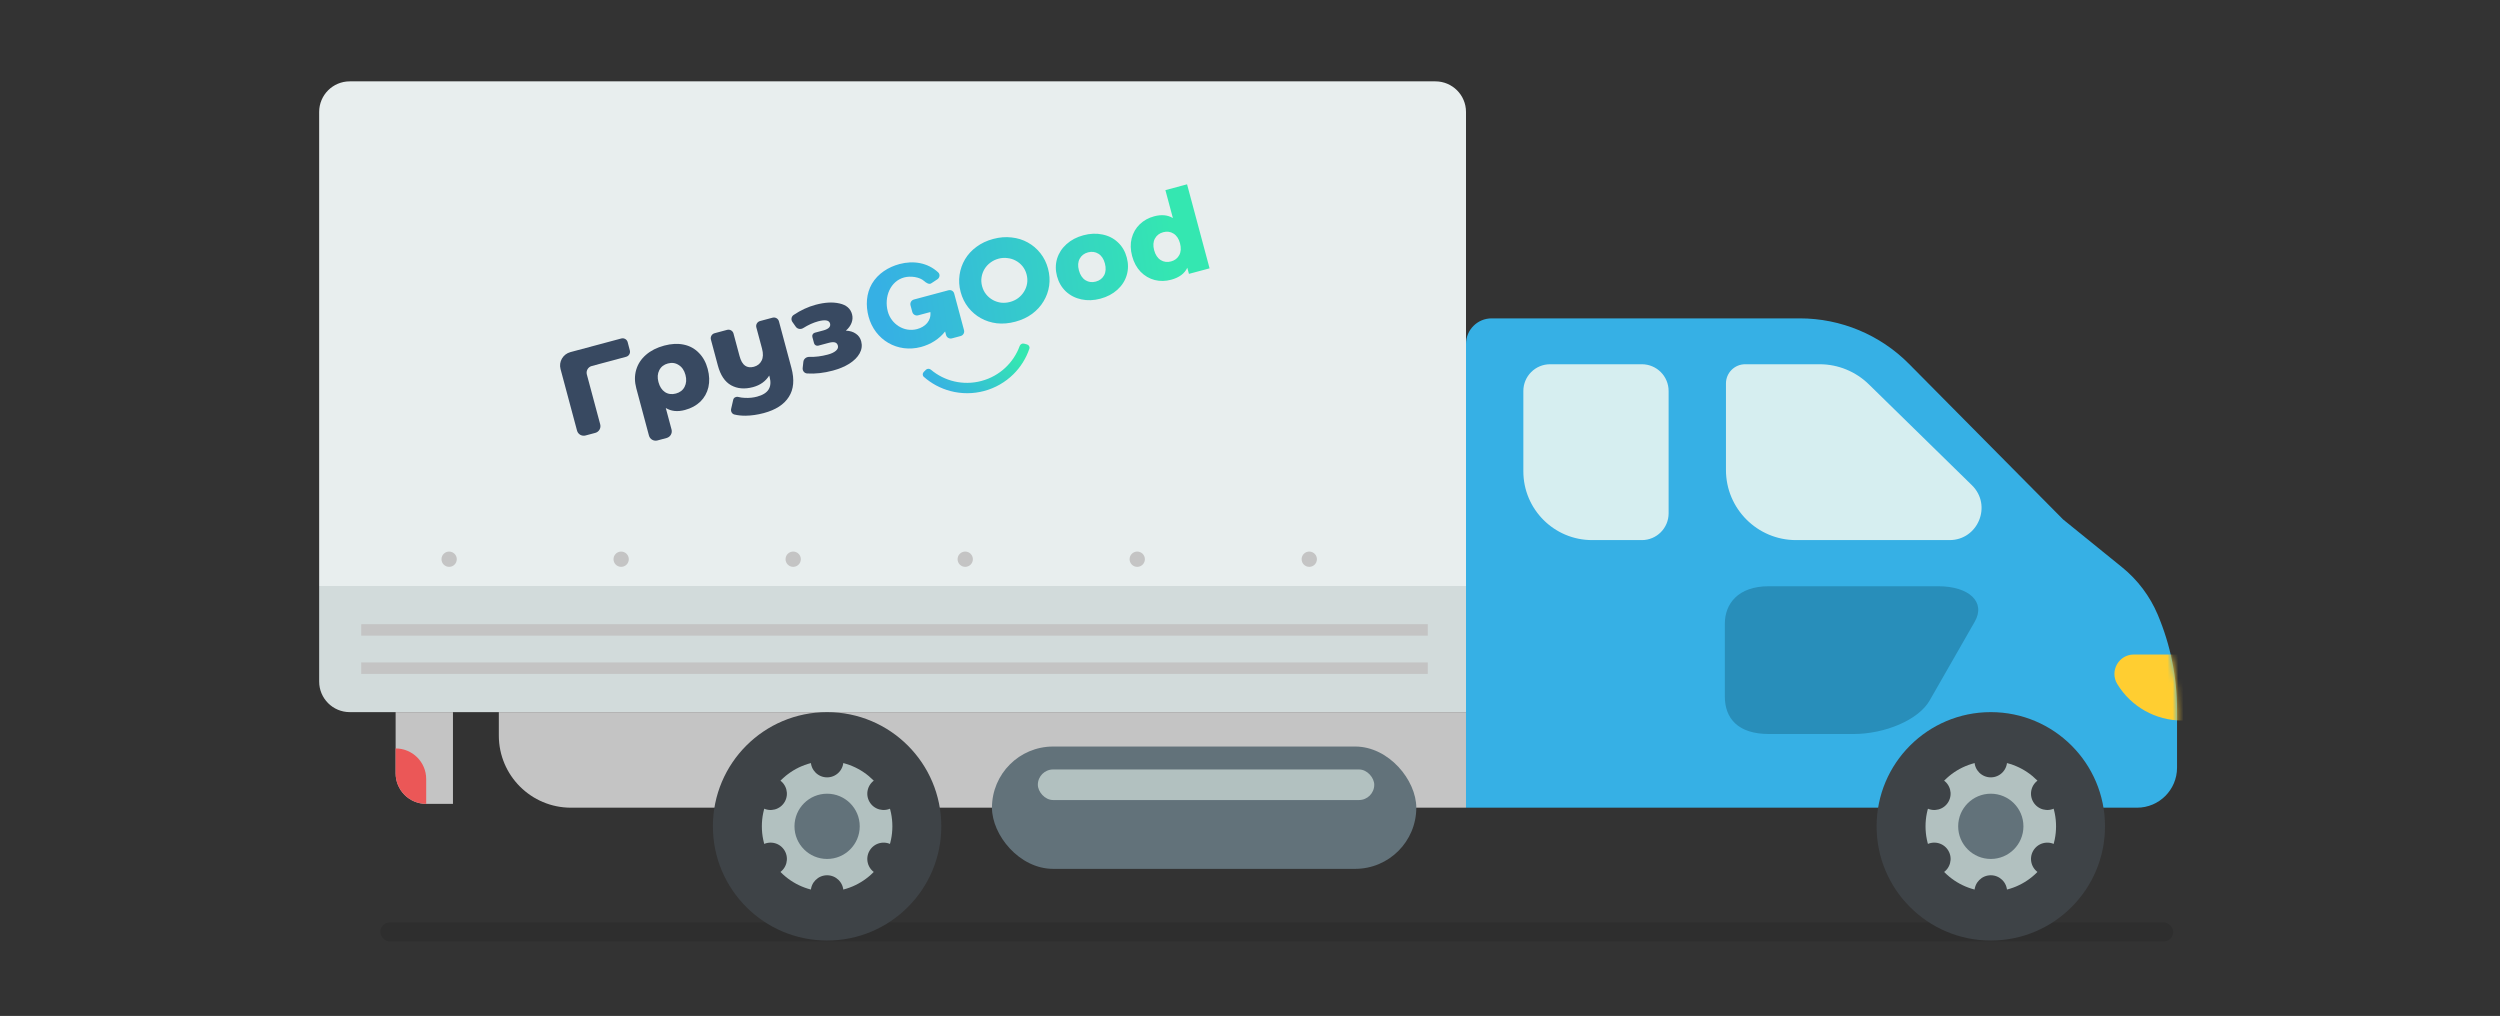 <?xml version="1.0" encoding="UTF-8"?> <svg xmlns="http://www.w3.org/2000/svg" width="470" height="191" viewBox="0 0 470 191" fill="none"><rect x="0" y="0" width="470" height="191" fill="#333333" stroke="none"/> <rect opacity="0.1" x="71.5" y="173.407" width="337.064" height="3.593" rx="1.797" fill="black"></rect> <path d="M398.961 106.655C401.881 109.022 404.176 112.071 405.643 115.532V115.532C408.045 121.201 409.283 127.295 409.283 133.452V144.323C409.283 148.478 405.915 151.846 401.76 151.846H275.608V64.669C275.608 62.01 277.763 59.854 280.422 59.854H338.368C346.077 59.854 353.466 62.935 358.891 68.412L375.38 85.057L387.863 97.659L398.961 106.655Z" fill="#36B0E5"></path> <mask id="mask0_617_996" style="mask-type:alpha" maskUnits="userSpaceOnUse" x="313" y="59" width="97" height="94"> <path d="M399.012 106.749C401.939 109.124 404.238 112.182 405.707 115.653V115.653C408.11 121.331 409.348 127.434 409.348 133.6V144.516C409.348 148.67 405.98 152.038 401.825 152.038H313.699V64.669C313.699 62.01 315.854 59.855 318.513 59.855H338.38C346.096 59.855 353.491 62.941 358.917 68.427L375.42 85.11L387.911 97.738L399.012 106.749Z" fill="#36B0E5"></path> </mask> <g mask="url(#mask0_617_996)"> <path d="M412.82 123.049H401.166C398.321 123.049 396.57 126.159 398.044 128.591V128.591C400.629 132.856 405.254 135.46 410.24 135.46H412.82V123.049Z" fill="#FFCE31"></path> </g> <path d="M364.361 110.213C370.193 110.213 373.374 113.176 371.253 116.88L362.77 131.697C360.65 135.401 354.288 137.994 348.456 137.994H332.551C326.719 137.994 324.27 135.031 324.27 130.956V117.251C324.27 113.547 326.719 110.213 332.551 110.213H364.361Z" fill="#288EBA"></path> <path d="M342.082 68.478H328.091C326.097 68.478 324.48 70.095 324.48 72.089V88.361C324.48 95.639 330.38 101.538 337.657 101.538H366.505C371.898 101.538 374.569 94.991 370.715 91.219L351.343 72.257C348.869 69.835 345.544 68.478 342.082 68.478Z" fill="#D6EEF0"></path> <path d="M308.668 68.478H291.419C288.641 68.478 286.389 70.731 286.389 73.509V88.602C286.389 95.746 292.18 101.538 299.325 101.538H308.668C311.446 101.538 313.699 99.286 313.699 96.507V73.509C313.699 70.731 311.446 68.478 308.668 68.478Z" fill="#D6EEF0"></path> <path d="M60.002 21.045C60.002 17.87 62.576 15.296 65.751 15.296H269.858C273.034 15.296 275.608 17.87 275.608 21.045V110.162H60.002V21.045Z" fill="#E8EEEE"></path> <path d="M118.41 65.887C118.546 66.406 118.234 66.938 117.713 67.077L111.255 68.808C110.556 68.995 110.141 69.709 110.327 70.403L112.841 79.786C113.027 80.48 112.612 81.194 111.914 81.381L110.082 81.871C109.384 82.058 108.667 81.648 108.481 80.954L105.382 69.387C105.01 68 105.841 66.572 107.237 66.198L116.801 63.635C117.327 63.494 117.867 63.806 118.003 64.329L118.41 65.887Z" fill="#384961"></path> <path d="M124.876 64.97C126.202 64.615 127.424 64.554 128.541 64.787C129.657 65.019 130.602 65.533 131.374 66.328C132.157 67.105 132.715 68.113 133.048 69.355C133.376 70.582 133.42 71.728 133.179 72.795C132.933 73.847 132.432 74.748 131.675 75.499C130.913 76.235 129.944 76.761 128.766 77.076C127.38 77.448 126.18 77.323 125.167 76.702L126.251 80.748C126.437 81.441 126.022 82.155 125.324 82.342L123.604 82.803C122.906 82.99 122.189 82.58 122.003 81.886L119.622 72.999C119.293 71.772 119.287 70.616 119.603 69.529C119.919 68.443 120.53 67.504 121.437 66.714C122.343 65.923 123.489 65.342 124.876 64.97ZM127.075 73.984C127.835 73.78 128.378 73.361 128.703 72.726C129.039 72.073 129.094 71.322 128.867 70.475C128.64 69.628 128.219 69.013 127.605 68.629C127.002 68.228 126.321 68.128 125.561 68.332C124.8 68.536 124.26 68.962 123.939 69.612C123.613 70.247 123.564 70.988 123.791 71.835C124.022 72.697 124.43 73.323 125.014 73.715C125.613 74.102 126.3 74.192 127.075 73.984Z" fill="#384961"></path> <path d="M145.239 59.725C145.763 59.585 146.3 59.893 146.44 60.413L148.788 69.176C149.379 71.381 149.217 73.193 148.303 74.612C147.408 76.041 145.835 77.058 143.585 77.661C142.407 77.976 141.269 78.14 140.17 78.153C139.417 78.159 138.721 78.086 138.08 77.934C137.604 77.821 137.346 77.334 137.455 76.859L137.848 75.144C137.94 74.74 138.385 74.523 138.787 74.626C139.179 74.726 139.604 74.785 140.062 74.801C140.855 74.839 141.61 74.762 142.325 74.57C143.398 74.283 144.124 73.83 144.501 73.212C144.879 72.594 144.941 71.811 144.686 70.862L144.616 70.599C143.934 71.689 142.914 72.417 141.558 72.78C139.993 73.199 138.619 73.082 137.438 72.428C136.271 71.77 135.445 70.536 134.96 68.725L133.651 63.84C133.511 63.32 133.823 62.784 134.346 62.644L136.698 62.014C137.222 61.873 137.759 62.181 137.899 62.702L139.026 66.908C139.268 67.813 139.616 68.424 140.068 68.742C140.521 69.059 141.075 69.129 141.731 68.954C142.401 68.774 142.883 68.394 143.175 67.815C143.482 67.232 143.51 66.473 143.26 65.538L142.192 61.551C142.052 61.031 142.364 60.496 142.887 60.355L145.239 59.725Z" fill="#384961"></path> <path d="M159.02 62.161C159.779 62.192 160.406 62.384 160.9 62.737C161.405 63.071 161.739 63.545 161.904 64.159C162.115 64.947 162.016 65.71 161.606 66.445C161.207 67.163 160.564 67.805 159.677 68.371C158.802 68.919 157.768 69.352 156.575 69.672C154.874 70.128 153.262 70.308 151.741 70.212C151.214 70.179 150.845 69.702 150.903 69.179L151.033 68.009C151.094 67.465 151.592 67.08 152.142 67.097C153.261 67.13 154.422 66.985 155.625 66.663C156.296 66.483 156.8 66.246 157.136 65.953C157.488 65.655 157.617 65.331 157.523 64.98C157.437 64.659 157.255 64.457 156.977 64.375C156.7 64.293 156.315 64.318 155.823 64.45L153.839 64.981C153.49 65.075 153.132 64.869 153.039 64.523L152.724 63.347C152.631 63 152.838 62.643 153.188 62.55L154.791 62.12C155.79 61.852 156.209 61.419 156.049 60.82C155.88 60.192 155.133 60.056 153.806 60.411C152.908 60.652 151.971 61.076 150.995 61.683C150.532 61.97 149.918 61.87 149.606 61.427L148.973 60.529C148.671 60.101 148.763 59.507 149.2 59.213C150.533 58.318 151.918 57.677 153.354 57.292C155.068 56.833 156.564 56.753 157.843 57.052C159.117 57.337 159.897 58.012 160.183 59.079C160.328 59.619 160.297 60.159 160.09 60.7C159.884 61.241 159.527 61.727 159.02 62.161Z" fill="#384961"></path> <path d="M192.533 64.606C192.183 64.51 191.822 64.713 191.699 65.053C190.567 68.161 187.976 70.69 184.524 71.615C181.062 72.543 177.543 71.64 175.007 69.501C174.731 69.268 174.317 69.272 174.06 69.529L173.665 69.925C173.406 70.185 173.406 70.605 173.68 70.847C175.111 72.112 176.824 73.028 178.683 73.517C180.756 74.063 182.938 74.06 185.013 73.507C187.088 72.954 188.982 71.871 190.509 70.366C191.878 69.016 192.907 67.369 193.519 65.56C193.636 65.213 193.427 64.849 193.074 64.753L192.533 64.606Z" fill="url(#paint0_linear_617_996)"></path> <path fill-rule="evenodd" clip-rule="evenodd" d="M227.4 50.448L223.167 34.65L219.095 35.741L220.504 41C219.534 40.408 218.356 40.298 216.97 40.669C215.913 40.952 215.013 41.452 214.271 42.168C213.529 42.884 213.022 43.765 212.752 44.812C212.491 45.84 212.521 46.95 212.84 48.143C213.16 49.335 213.691 50.318 214.435 51.093C215.192 51.863 216.073 52.38 217.078 52.644C218.079 52.893 219.108 52.876 220.165 52.592C221.68 52.187 222.696 51.435 223.213 50.338L223.521 51.488L227.4 50.448ZM221.703 47.959C221.375 48.564 220.861 48.96 220.161 49.148C219.447 49.339 218.796 49.255 218.21 48.895C217.619 48.52 217.208 47.9 216.976 47.034C216.748 46.183 216.798 45.454 217.126 44.849C217.454 44.244 217.975 43.846 218.689 43.654C219.403 43.463 220.047 43.549 220.619 43.913C221.205 44.273 221.613 44.879 221.841 45.731C222.073 46.597 222.027 47.339 221.703 47.959ZM203.308 56.288C204.445 56.531 205.635 56.486 206.878 56.153C208.135 55.816 209.195 55.258 210.059 54.479C210.922 53.7 211.51 52.782 211.824 51.724C212.138 50.666 212.141 49.562 211.833 48.413C211.524 47.263 210.972 46.315 210.175 45.571C209.375 44.811 208.408 44.317 207.274 44.089C206.137 43.845 204.94 43.892 203.683 44.229C202.426 44.566 201.366 45.124 200.502 45.903C199.65 46.664 199.059 47.575 198.731 48.637C198.418 49.695 198.413 50.791 198.717 51.927C199.025 53.077 199.58 54.031 200.38 54.79C201.195 55.545 202.171 56.045 203.308 56.288ZM207.58 51.743C207.252 52.348 206.731 52.746 206.016 52.938C205.302 53.129 204.652 53.045 204.065 52.685C203.475 52.31 203.064 51.69 202.832 50.824C202.604 49.973 202.653 49.244 202.981 48.639C203.309 48.034 203.83 47.636 204.545 47.444C205.259 47.253 205.909 47.337 206.496 47.697C207.082 48.057 207.49 48.663 207.718 49.515C207.95 50.381 207.904 51.123 207.58 51.743ZM178.31 54.569L171.815 56.309C171.336 56.438 171.05 56.928 171.178 57.404L171.512 58.651C171.64 59.127 172.132 59.409 172.611 59.28L174.91 58.664C175.091 60.295 173.966 61.452 172.416 61.867C169.968 62.523 167.542 60.927 166.909 58.567C166.167 55.798 167.393 52.851 169.997 52.154C171.147 51.846 172.874 52.044 173.747 52.843C174.11 53.175 174.704 53.551 175.097 53.252L176.281 52.472C176.692 52.158 176.756 51.562 176.38 51.211C174.39 49.358 171.693 48.948 169.098 49.643C166.992 50.208 165.058 51.436 163.931 53.332C162.838 55.21 162.738 57.456 163.289 59.516C164.477 63.946 168.767 66.406 173.149 65.232C174.976 64.742 176.585 63.726 177.68 62.316L177.86 62.985C177.987 63.461 178.479 63.743 178.959 63.614L180.6 63.175C181.08 63.046 181.365 62.556 181.237 62.08L179.394 55.203C179.283 54.722 178.789 54.441 178.31 54.569ZM185.404 55.349C185.049 54.914 184.793 54.403 184.635 53.817C184.478 53.23 184.445 52.66 184.535 52.105C184.625 51.55 184.812 51.039 185.094 50.573C185.377 50.106 185.741 49.708 186.187 49.379C186.643 49.034 187.153 48.785 187.716 48.634C188.28 48.483 188.839 48.445 189.394 48.52C189.957 48.578 190.478 48.739 190.956 49.002C191.448 49.261 191.871 49.609 192.227 50.044C192.582 50.48 192.839 50.99 192.996 51.577C193.153 52.163 193.186 52.734 193.096 53.288C193.006 53.843 192.813 54.356 192.517 54.826C192.234 55.293 191.865 55.699 191.41 56.044C190.964 56.373 190.459 56.614 189.895 56.765C189.331 56.916 188.767 56.962 188.203 56.904C187.649 56.829 187.133 56.66 186.655 56.397C186.177 56.134 185.76 55.785 185.404 55.349ZM180.396 51.685C180.241 52.732 180.31 53.803 180.603 54.897C180.896 55.992 181.373 56.96 182.035 57.802C182.693 58.632 183.477 59.301 184.386 59.812C185.296 60.322 186.303 60.645 187.408 60.782C188.523 60.903 189.683 60.801 190.89 60.478C192.083 60.158 193.133 59.667 194.038 59.006C194.939 58.332 195.656 57.546 196.189 56.649C196.735 55.749 197.085 54.775 197.241 53.728C197.392 52.668 197.321 51.591 197.028 50.496C196.735 49.402 196.259 48.44 195.601 47.611C194.94 46.769 194.148 46.094 193.225 45.587C192.315 45.077 191.303 44.762 190.189 44.641C189.071 44.508 187.915 44.601 186.721 44.921C185.515 45.244 184.461 45.743 183.559 46.418C182.667 47.075 181.955 47.853 181.422 48.75C180.89 49.647 180.547 50.625 180.396 51.685Z" fill="url(#paint1_linear_617_996)"></path> <path d="M60.002 110.162H275.608V133.879H65.751C62.576 133.879 60.002 131.305 60.002 128.129V110.162Z" fill="#D2DBDB"></path> <circle cx="84.437" cy="105.131" r="1.437" fill="#C4C4C4"></circle> <circle cx="149.119" cy="105.131" r="1.437" fill="#C4C4C4"></circle> <circle cx="213.801" cy="105.131" r="1.437" fill="#C4C4C4"></circle> <circle cx="116.777" cy="105.131" r="1.437" fill="#C4C4C4"></circle> <circle cx="181.461" cy="105.131" r="1.437" fill="#C4C4C4"></circle> <circle cx="246.142" cy="105.131" r="1.437" fill="#C4C4C4"></circle> <rect x="67.908" y="117.349" width="200.513" height="2.156" fill="#C4C4C4"></rect> <rect x="67.908" y="124.536" width="200.513" height="2.156" fill="#C4C4C4"></rect> <path d="M93.78 133.879H275.607V151.846H107.342C99.852 151.846 93.78 145.774 93.78 138.284V133.879Z" fill="#C4C4C4"></path> <circle cx="155.495" cy="155.349" r="21.47" fill="#3E4347"></circle> <circle cx="155.497" cy="155.348" r="12.269" fill="#B2C1C0"></circle> <circle cx="155.496" cy="155.35" r="6.134" fill="#62727A"></circle> <circle cx="155.495" cy="143.079" r="3.067" fill="#3E4347"></circle> <circle cx="155.495" cy="167.617" r="3.067" fill="#3E4347"></circle> <circle cx="166.121" cy="149.212" r="3.067" transform="rotate(60 166.121 149.212)" fill="#3E4347"></circle> <circle cx="144.871" cy="161.481" r="3.067" transform="rotate(60 144.871 161.481)" fill="#3E4347"></circle> <circle cx="166.121" cy="161.483" r="3.067" transform="rotate(120 166.121 161.483)" fill="#3E4347"></circle> <circle cx="144.869" cy="149.213" r="3.067" transform="rotate(120 144.869 149.213)" fill="#3E4347"></circle> <circle cx="374.271" cy="155.349" r="21.47" fill="#3E4347"></circle> <circle cx="374.269" cy="155.348" r="12.269" fill="#B2C1C0"></circle> <circle cx="374.271" cy="155.35" r="6.134" fill="#62727A"></circle> <circle cx="374.268" cy="143.078" r="3.067" fill="#3E4347"></circle> <circle cx="374.268" cy="167.617" r="3.067" fill="#3E4347"></circle> <circle cx="384.895" cy="149.212" r="3.067" transform="rotate(60 384.895 149.212)" fill="#3E4347"></circle> <circle cx="363.647" cy="161.481" r="3.067" transform="rotate(60 363.647 161.481)" fill="#3E4347"></circle> <circle cx="384.896" cy="161.483" r="3.067" transform="rotate(120 384.896 161.483)" fill="#3E4347"></circle> <circle cx="363.646" cy="149.213" r="3.067" transform="rotate(120 363.646 149.213)" fill="#3E4347"></circle> <rect x="186.49" y="140.347" width="79.774" height="22.998" rx="11.499" fill="#62727A"></rect> <rect x="195.115" y="144.659" width="63.244" height="5.749" rx="2.875" fill="#B2C1C0"></rect> <path d="M85.156 133.879H74.376V145.378C74.376 148.553 76.95 151.127 80.125 151.127H85.156V133.879Z" fill="#C4C4C4"></path> <path d="M80.125 146.456C80.125 143.281 77.551 140.707 74.376 140.707V140.707L74.376 145.378C74.376 148.553 76.95 151.127 80.125 151.127V151.127V146.456Z" fill="#EB5757"></path> <defs> <linearGradient id="paint0_linear_617_996" x1="190.442" y1="66.366" x2="180.999" y2="77.397" gradientUnits="userSpaceOnUse"> <stop stop-color="#34E7B1"></stop> <stop offset="1" stop-color="#36B0E4"></stop> </linearGradient> <linearGradient id="paint1_linear_617_996" x1="218.155" y1="27.96" x2="162.743" y2="35.524" gradientUnits="userSpaceOnUse"> <stop stop-color="#34E7B1"></stop> <stop offset="1" stop-color="#36B0E4"></stop> </linearGradient> </defs> </svg> 